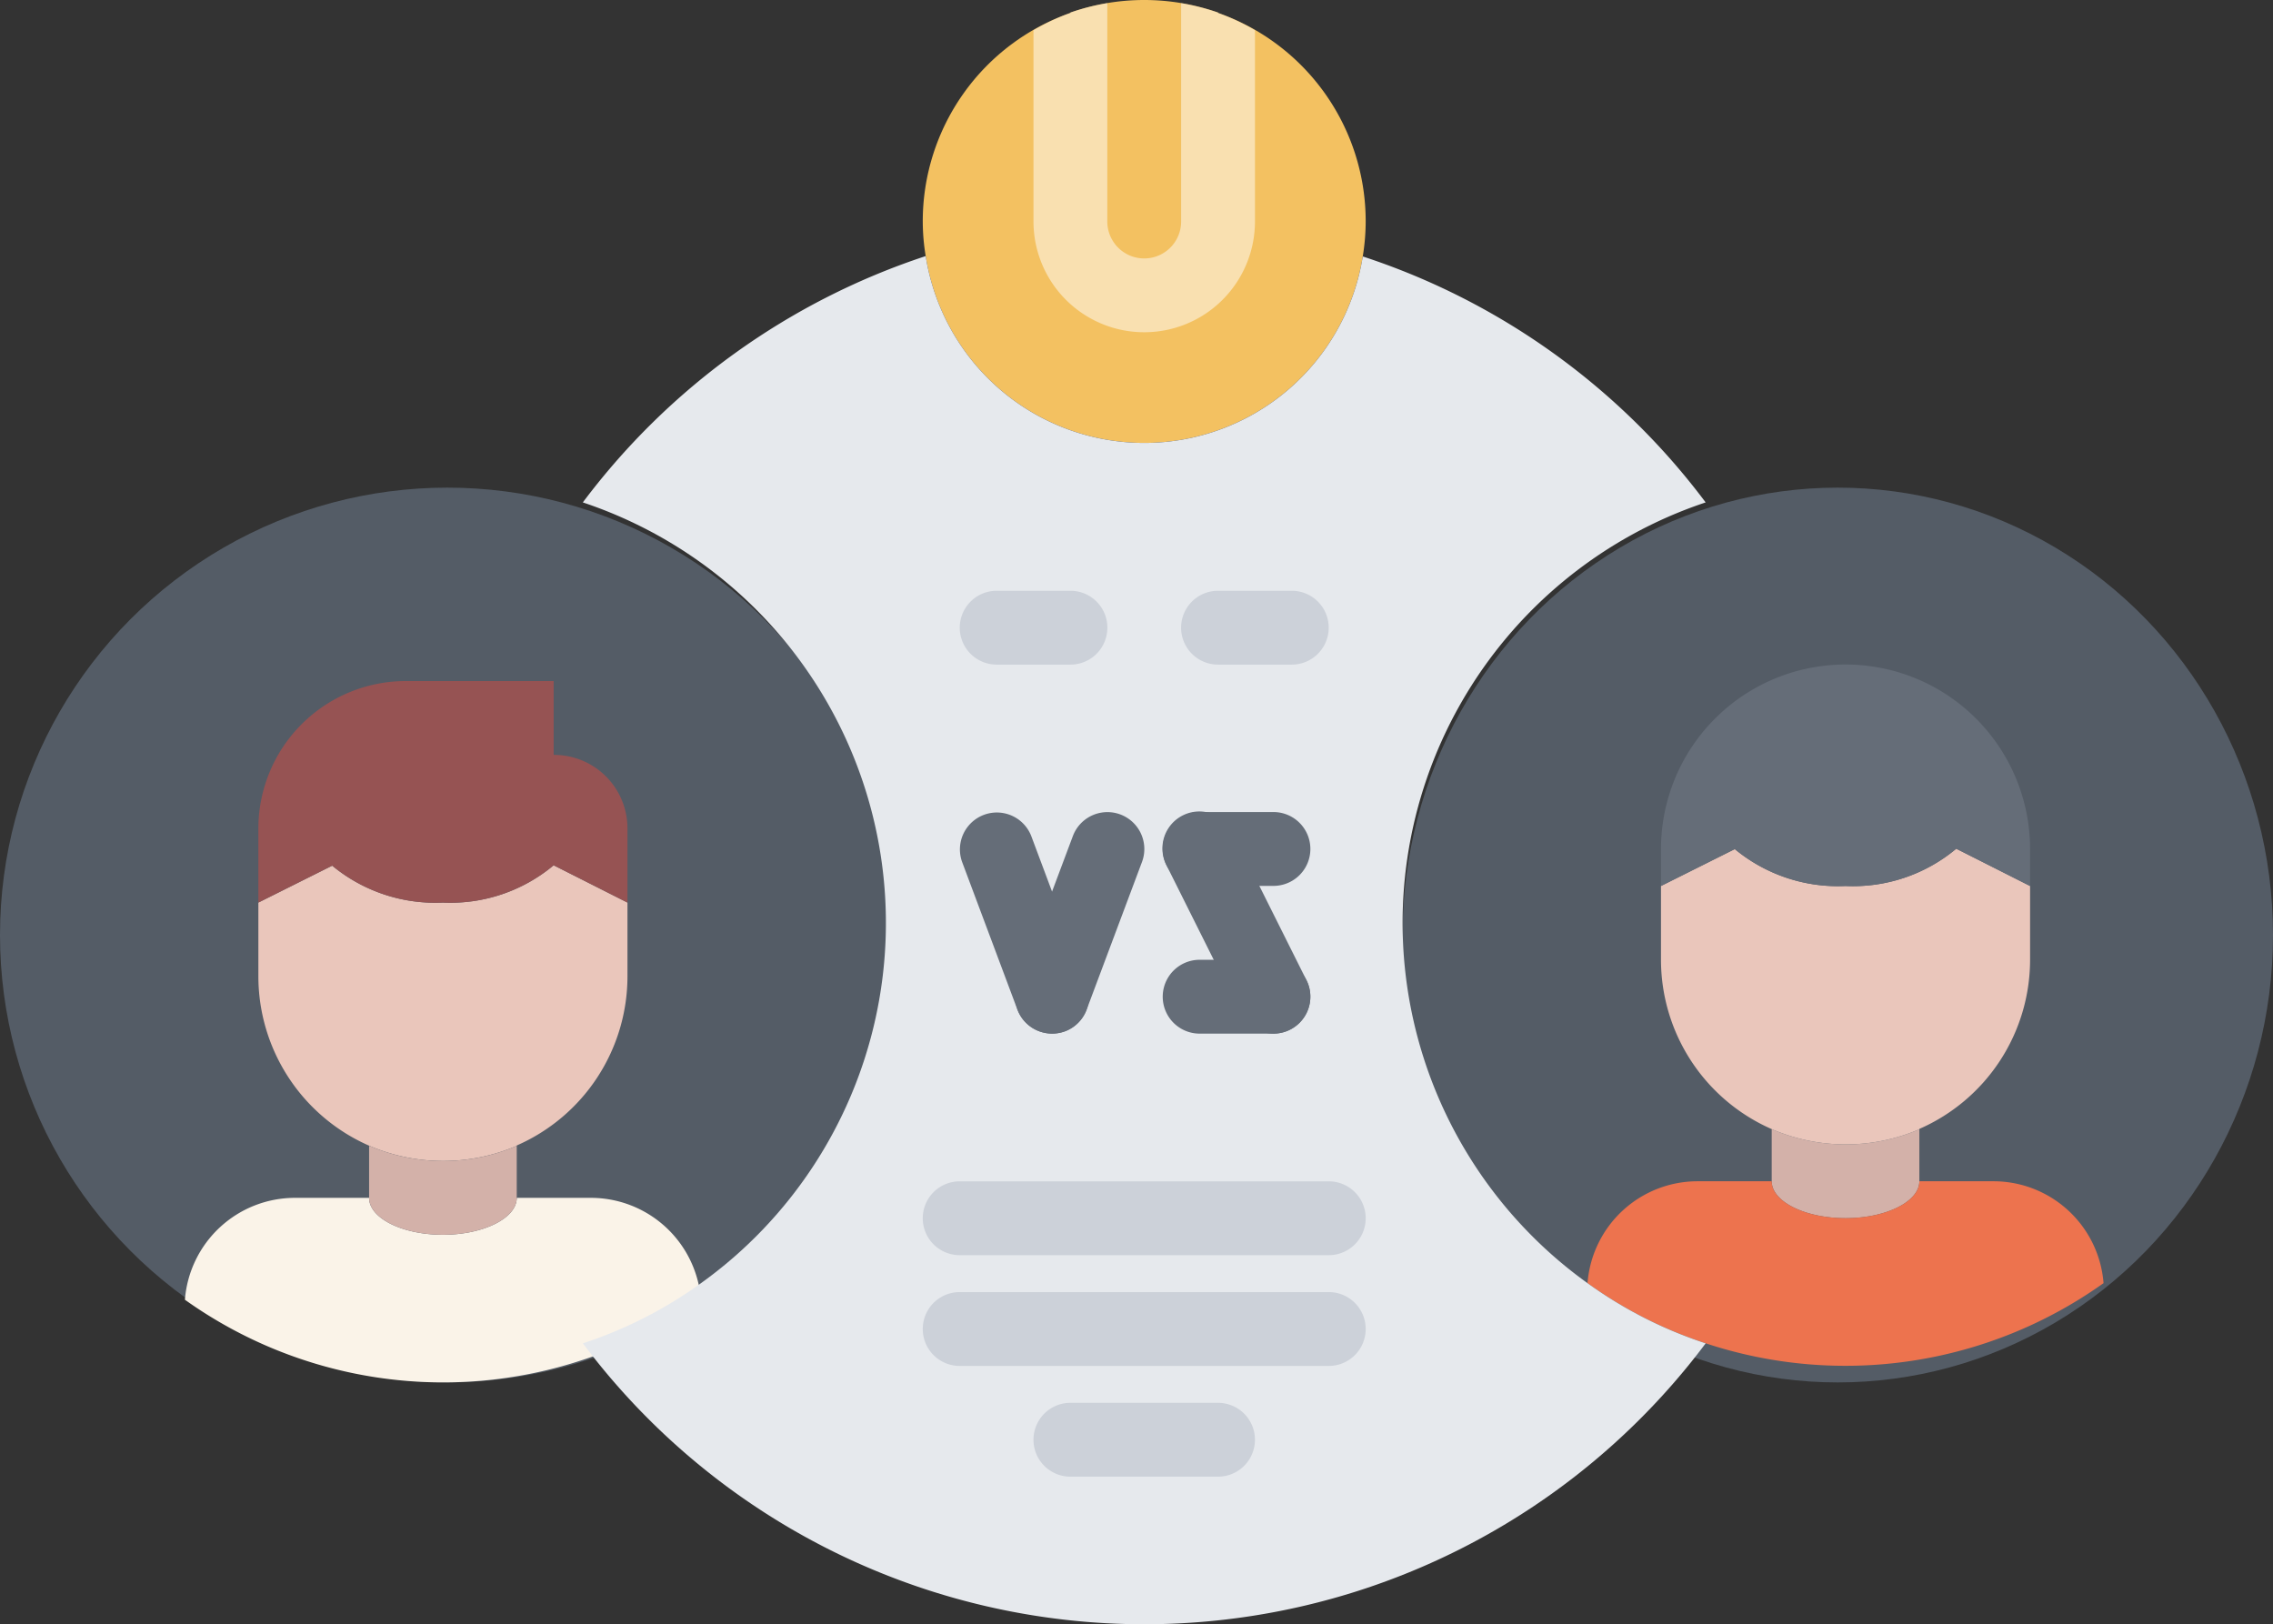 <svg xmlns="http://www.w3.org/2000/svg" width="94" height="67.164" viewBox="0 0 94 67.164">
  <rect x="0" y="0" width="94" height="67.164" fill="#333333" stroke="none"/>
  <g id="_19_versus_tournament_game_tennis_player_match_sport" data-name="19 versus, tournament, game, tennis, player, match, sport" transform="translate(-1 -10)">
    <circle id="Ellipse_64" data-name="Ellipse 64" cx="18.5" cy="18.5" r="18.5" transform="translate(1 30.164)" fill="#545c66"/>
    <ellipse id="Ellipse_65" data-name="Ellipse 65" cx="18" cy="18.5" rx="18" ry="18.5" transform="translate(59 30.164)" fill="#545c66"/>
    <path id="Pfad_300" data-name="Pfad 300" d="M38.212,10.534v-.015a9.239,9.239,0,0,0-6.106,0v.015A9.131,9.131,0,0,0,26,19.159a8.8,8.8,0,0,0,.122,1.435,9.15,9.15,0,0,0,18.073.015,8.992,8.992,0,0,0,.122-1.45A9.13,9.13,0,0,0,38.212,10.534Z" transform="translate(13.161 0)" fill="#f3c161"/>
    <g id="Gruppe_219" data-name="Gruppe 219" transform="translate(66.652 37.493)">
      <path id="Pfad_301" data-name="Pfad 301" d="M49.015,40.591a7.722,7.722,0,0,0,6.091,0v2.151c0,.84-1.374,1.526-3.053,1.526S49,43.581,49,42.742V40.606Z" transform="translate(-41.383 -21.388)" fill="#d3b1a9"/>
      <path id="Pfad_302" data-name="Pfad 302" d="M61.264,34.533v3.053a7.638,7.638,0,0,1-4.579,6.991v.015a7.722,7.722,0,0,1-6.091,0A7.649,7.649,0,0,1,46,37.586V34.533l3.053-1.526a6.686,6.686,0,0,0,4.579,1.526,6.65,6.65,0,0,0,4.579-1.542Z" transform="translate(-42.962 -25.389)" fill="#eac6bb"/>
      <path id="Pfad_303" data-name="Pfad 303" d="M51.627,42c0,.84,1.374,1.526,3.053,1.526S57.733,42.84,57.733,42h3.053a4.566,4.566,0,0,1,4.564,4.213A18.384,18.384,0,0,1,48.895,48.7a17.8,17.8,0,0,1-4.885-2.488A4.566,4.566,0,0,1,48.574,42Z" transform="translate(-44.01 -20.647)" fill="#ed734e"/>
      <path id="Pfad_304" data-name="Pfad 304" d="M46,35.628a7.632,7.632,0,0,1,15.264,0v1.526l-3.053-1.542a6.65,6.65,0,0,1-4.579,1.542,6.686,6.686,0,0,1-4.579-1.526L46,37.154Z" transform="translate(-42.962 -28.011)" fill="#656d78"/>
    </g>
    <g id="Gruppe_220" data-name="Gruppe 220" transform="translate(8.647 38.163)">
      <path id="Pfad_305" data-name="Pfad 305" d="M23.264,34.533v3.053a7.638,7.638,0,0,1-4.579,6.991v.015a7.722,7.722,0,0,1-6.091,0A7.649,7.649,0,0,1,8,37.586V34.533l3.053-1.526a6.686,6.686,0,0,0,4.579,1.526,6.65,6.65,0,0,0,4.579-1.542Z" transform="translate(-4.962 -25.374)" fill="#eac6bb"/>
      <path id="Pfad_306" data-name="Pfad 306" d="M22.786,42a4.566,4.566,0,0,1,4.564,4.213A17.8,17.8,0,0,1,22.465,48.7,18.384,18.384,0,0,1,6.01,46.213,4.566,4.566,0,0,1,10.574,42h3.053c0,.84,1.374,1.526,3.053,1.526S19.733,42.84,19.733,42Z" transform="translate(-6.01 -20.631)" fill="#faf3e8"/>
      <path id="Pfad_307" data-name="Pfad 307" d="M23.264,34.092V37.16l-3.053-1.542a6.65,6.65,0,0,1-4.579,1.542,6.686,6.686,0,0,1-4.579-1.526L8,37.16V34.107A6.1,6.1,0,0,1,14.106,28h6.106v3.053A3.039,3.039,0,0,1,23.264,34.092Z" transform="translate(-4.962 -28.001)" fill="#965353"/>
      <path id="Pfad_308" data-name="Pfad 308" d="M17.106,42.742c0,.84-1.374,1.526-3.053,1.526S11,43.581,11,42.742V40.606l.015-.015a7.722,7.722,0,0,0,6.091,0Z" transform="translate(-3.383 -21.373)" fill="#d3b1a9"/>
    </g>
    <path id="Pfad_309" data-name="Pfad 309" d="M58.34,59.406a17.8,17.8,0,0,0,4.885,2.488,29.01,29.01,0,0,1-46.434,0,17.8,17.8,0,0,0,4.885-2.488A18.33,18.33,0,0,0,16.79,27.121,29.106,29.106,0,0,1,30.955,16.94h.015a9.15,9.15,0,0,0,18.073.015h.015A28.975,28.975,0,0,1,63.224,27.121,18.33,18.33,0,0,0,58.34,59.406Z" transform="translate(8.313 3.654)" fill="#e6e9ed"/>
    <g id="Gruppe_226" data-name="Gruppe 226" transform="translate(40.687 43.579)">
      <g id="Gruppe_221" data-name="Gruppe 221" transform="translate(0 0.002)">
        <path id="Pfad_310" data-name="Pfad 310" d="M30.818,41.159a1.529,1.529,0,0,1-1.43-.989L27.1,34.061a1.527,1.527,0,0,1,2.859-1.073L32.247,39.1a1.528,1.528,0,0,1-.893,1.966A1.57,1.57,0,0,1,30.818,41.159Z" transform="translate(-26.999 -32)" fill="#656d78"/>
      </g>
      <g id="Gruppe_222" data-name="Gruppe 222" transform="translate(2.291 0.002)">
        <path id="Pfad_311" data-name="Pfad 311" d="M30.028,41.159a1.57,1.57,0,0,1-.536-.1A1.527,1.527,0,0,1,28.6,39.1l2.29-6.109a1.526,1.526,0,0,1,2.859,1.07l-2.29,6.109A1.525,1.525,0,0,1,30.028,41.159Z" transform="translate(-28.5 -31.999)" fill="#656d78"/>
      </g>
      <g id="Gruppe_223" data-name="Gruppe 223" transform="translate(8.398)">
        <path id="Pfad_312" data-name="Pfad 312" d="M37.08,35.051H34.027a1.526,1.526,0,0,1,0-3.053H37.08a1.526,1.526,0,0,1,0,3.053Z" transform="translate(-32.501 -31.998)" fill="#656d78"/>
      </g>
      <g id="Gruppe_224" data-name="Gruppe 224" transform="translate(8.397 0)">
        <path id="Pfad_313" data-name="Pfad 313" d="M37.082,41.16a1.526,1.526,0,0,1-1.368-.844l-3.053-6.109a1.527,1.527,0,1,1,2.731-1.366l3.053,6.109a1.528,1.528,0,0,1-1.363,2.21Z" transform="translate(-32.5 -31.998)" fill="#656d78"/>
      </g>
      <g id="Gruppe_225" data-name="Gruppe 225" transform="translate(8.398 6.109)">
        <path id="Pfad_314" data-name="Pfad 314" d="M37.08,39.053H34.027a1.526,1.526,0,1,1,0-3.053H37.08a1.526,1.526,0,0,1,0,3.053Z" transform="translate(-32.501 -36)" fill="#656d78"/>
      </g>
    </g>
    <path id="Pfad_315" data-name="Pfad 315" d="M36.632,10.49v-.015a9.479,9.479,0,0,0-1.526-.389v9.029a1.526,1.526,0,1,1-3.053,0V10.085a9.479,9.479,0,0,0-1.526.389v.015A8.822,8.822,0,0,0,29,11.207v7.907a4.579,4.579,0,0,0,9.159,0V11.205A8.93,8.93,0,0,0,36.632,10.49Z" transform="translate(14.74 0.045)" fill="#fff" opacity="0.5"/>
    <path id="Pfad_316" data-name="Pfad 316" d="M42.791,45.055H27.526a1.526,1.526,0,0,1,0-3.053H42.791a1.526,1.526,0,1,1,0,3.053Z" transform="translate(13.161 16.847)" fill="#ccd1d9"/>
    <path id="Pfad_317" data-name="Pfad 317" d="M42.791,48.055H27.526a1.526,1.526,0,0,1,0-3.053H42.791a1.526,1.526,0,1,1,0,3.053Z" transform="translate(13.161 18.427)" fill="#ccd1d9"/>
    <path id="Pfad_318" data-name="Pfad 318" d="M36.632,51.055H30.526a1.526,1.526,0,1,1,0-3.053h6.106a1.526,1.526,0,1,1,0,3.053Z" transform="translate(14.74 20.006)" fill="#ccd1d9"/>
    <path id="Pfad_319" data-name="Pfad 319" d="M31.58,29.057H28.528a1.526,1.526,0,0,1,0-3.053H31.58a1.526,1.526,0,0,1,0,3.053Z" transform="translate(13.689 8.425)" fill="#ccd1d9"/>
    <path id="Pfad_320" data-name="Pfad 320" d="M37.577,29.057H34.525a1.526,1.526,0,0,1,0-3.053h3.051a1.526,1.526,0,1,1,0,3.053Z" transform="translate(16.846 8.425)" fill="#ccd1d9"/>
  </g>
</svg>
